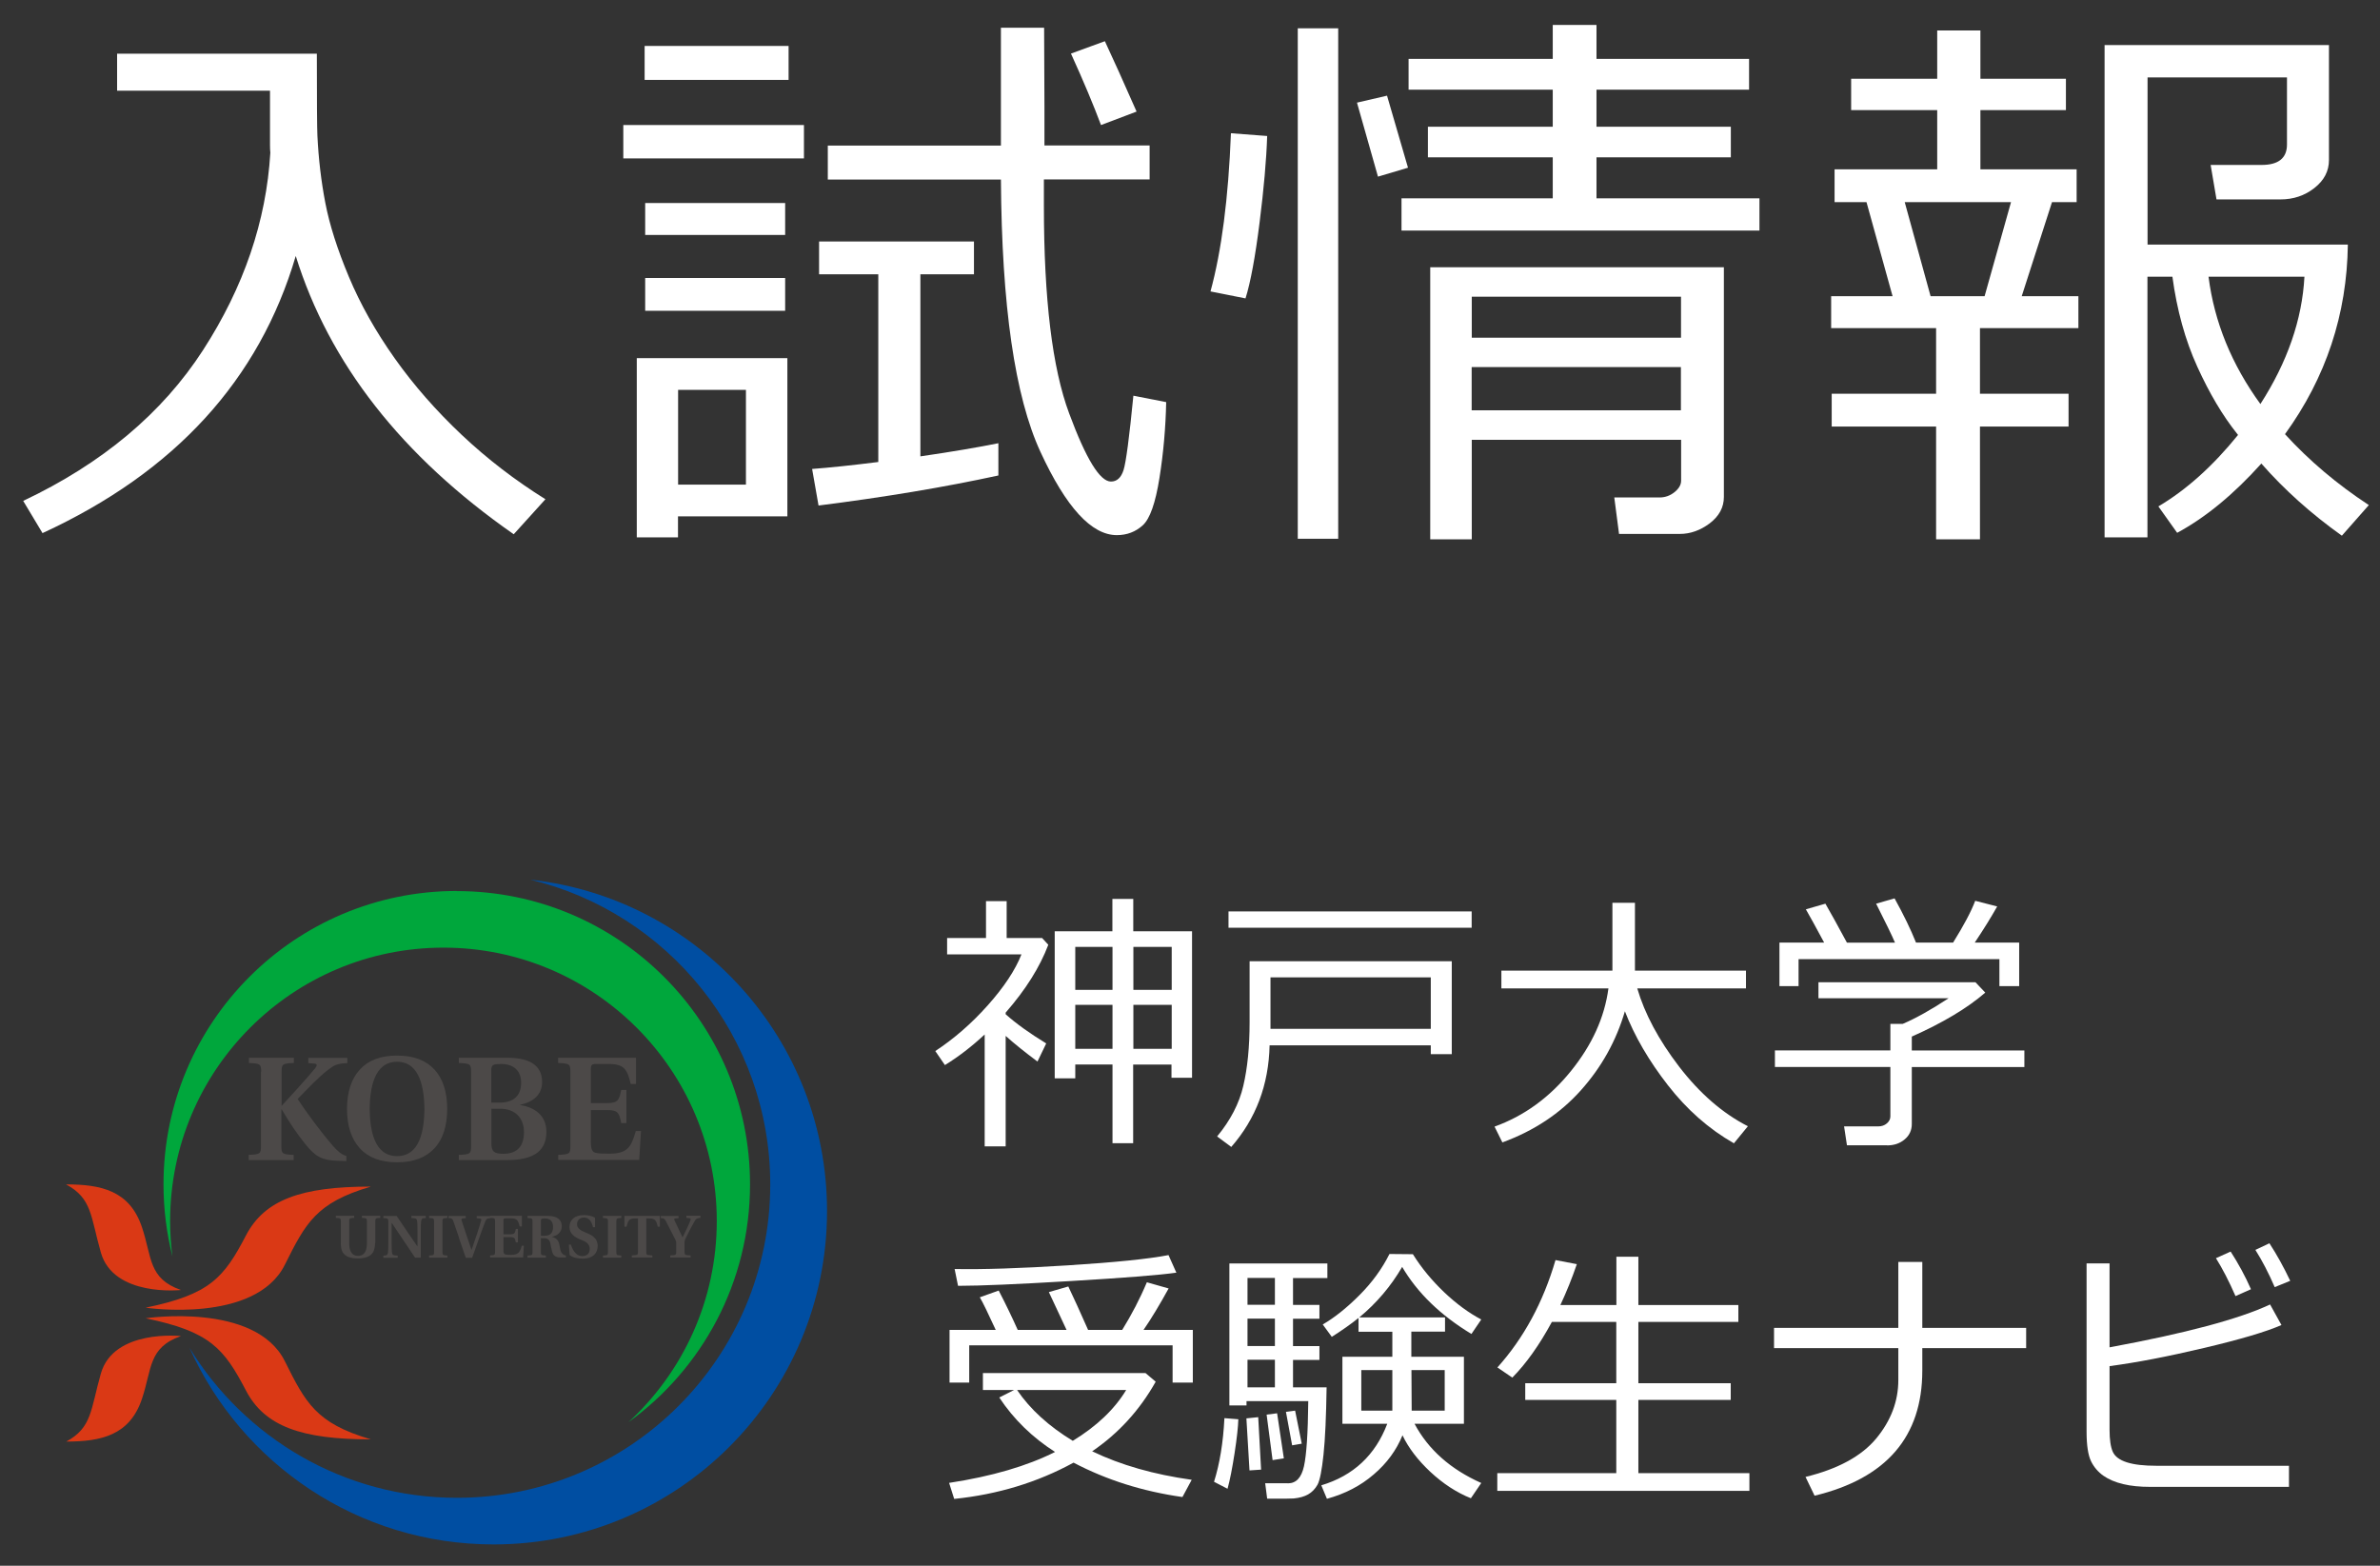 <?xml version="1.0" encoding="UTF-8"?>
<svg id="_レイヤー_1" data-name="レイヤー 1" xmlns="http://www.w3.org/2000/svg" viewBox="0 0 215.43 141.73">
  <rect x="0" y="0" width="215.43" height="141.73" fill="#333333" stroke="none"/>
  <defs>
    <style>
      .cls-1 {
        fill: #da3915;
      }

      .cls-1, .cls-2, .cls-3, .cls-4, .cls-5 {
        stroke-width: 0px;
      }

      .cls-2 {
        fill: #fff;
      }

      .cls-3 {
        fill: #00a73c;
      }

      .cls-4 {
        fill: #004ea2;
      }

      .cls-5 {
        fill: #4c4948;
      }
    </style>
  </defs>
  <g>
    <g>
      <g>
        <path class="cls-4" d="M48.02,79.63c12.45,3,21.7,14.21,21.7,27.58,0,15.67-12.7,28.37-28.36,28.37-10.25,0-19.23-5.44-24.21-13.58,4.72,10.5,15.27,17.8,27.53,17.8,16.67,0,30.18-13.51,30.18-30.18,0-15.54-11.74-28.33-26.83-29.99Z"/>
        <path class="cls-3" d="M41.35,80.65c-14.67,0-26.55,11.89-26.55,26.55,0,2.26.28,4.44.81,6.54-.14-1.05-.21-2.13-.21-3.22,0-13.67,11.08-24.74,24.74-24.74s24.74,11.08,24.74,24.74c0,7.21-3.08,13.69-8,18.22,6.67-4.82,11.01-12.67,11.01-21.53,0-14.67-11.89-26.55-26.55-26.55Z"/>
        <g>
          <path class="cls-1" d="M5.98,107.21c3.19,0,5.75.57,6.86,3.85.93,2.73.56,4.67,3.54,5.71,0,0-6.09.66-7.25-3.39-.94-3.3-.79-4.9-3.15-6.17Z"/>
          <path class="cls-1" d="M33.54,107.41c-6.25,0-9.58,1.18-11.27,4.41-2,3.83-3.25,5.35-9.09,6.55,0,0,9.92,1.49,12.6-3.88,1.88-3.76,2.82-5.62,7.76-7.07Z"/>
          <path class="cls-1" d="M5.98,130.49c3.19,0,5.75-.57,6.86-3.84.93-2.73.56-4.67,3.54-5.71,0,0-6.09-.66-7.25,3.39-.94,3.3-.79,4.9-3.15,6.17Z"/>
          <path class="cls-1" d="M33.54,130.29c-6.25,0-9.58-1.18-11.27-4.41-2-3.82-3.25-5.35-9.09-6.55,0,0,9.92-1.49,12.6,3.88,1.88,3.76,2.82,5.62,7.76,7.07Z"/>
        </g>
      </g>
      <path class="cls-5" d="M23.64,97.02c0-.71-.08-.75-1.11-.8v-.47h4.07v.47c-1.03.05-1.11.09-1.11.8v3.08l1.41-1.54c.68-.74,1.26-1.42,1.63-1.87.2-.25.17-.4-.04-.41l-.58-.05v-.47h3.53v.47c-.94.04-1.2.19-1.77.63-.9.7-1.74,1.61-2.73,2.62.87,1.31,2.09,2.97,3.22,4.27.41.48.79.76,1.06.84l.13.04v.47l-.82-.03c-1.37-.04-1.98-.37-2.88-1.49-.82-1.02-1.43-1.94-2.15-3.16h-.03v3.32c0,.71.08.75,1.11.8v.47h-4.07v-.47c1.03-.05,1.11-.09,1.11-.8v-6.72Z"/>
      <path class="cls-5" d="M35.94,104.65c-2.1,0-2.45-2.4-2.48-4.27.03-1.81.37-4.27,2.48-4.27s2.45,2.46,2.48,4.27c-.03,1.87-.37,4.27-2.48,4.27ZM35.94,105.21c1.51,0,2.62-.44,3.39-1.27.76-.82,1.15-2.03,1.15-3.56s-.39-2.74-1.15-3.56c-.76-.83-1.87-1.27-3.39-1.27s-2.62.44-3.37,1.27c-.76.82-1.16,2.03-1.16,3.56s.4,2.74,1.16,3.56c.75.83,1.87,1.27,3.37,1.27Z"/>
      <path class="cls-5" d="M44.47,100.36h.78c1.46,0,2.18.91,2.18,2.14-.01,1.51-.88,1.94-1.87,1.94-.82,0-1.08-.2-1.08-.92v-3.16ZM41.52,105.01h4.36c1.31,0,2.19-.24,2.76-.67.56-.44.82-1.08.82-1.89,0-1.51-1.11-2.23-2.37-2.42v-.03c1.28-.27,1.98-.99,1.98-2.06,0-.79-.31-1.34-.88-1.7-.56-.36-1.41-.51-2.46-.49h-4.2v.47c1.03.05,1.11.09,1.11.8v6.72c0,.71-.08.75-1.11.8v.47ZM44.47,99.8v-2.93c0-.5.19-.55.88-.56,1.14,0,1.83.6,1.82,1.73-.01,1.11-.64,1.77-1.97,1.77h-.74Z"/>
      <path class="cls-5" d="M50.52,104.54c1.03-.05,1.11-.09,1.11-.8v-6.72c0-.71-.08-.75-1.11-.8v-.47h7.05v2.37h-.48c-.32-1.34-.59-1.81-2.02-1.81h-1.11c-.4,0-.48.09-.48.48v3.06h1.49c.95,0,1.08-.27,1.26-1.19h.47v3h-.47c-.17-.92-.31-1.18-1.26-1.18h-1.49v2.9c0,.59.11.87.39.96.29.08.68.09,1.28.09,1.61,0,1.98-.55,2.4-2.05h.47l-.16,2.61h-7.33v-.47Z"/>
      <path class="cls-5" d="M33.95,112.53c0,.32-.07.61-.17.8-.25.43-.76.58-1.38.58-.65,0-1.15-.15-1.39-.57-.11-.19-.16-.49-.16-.81v-1.96c0-.29-.03-.31-.45-.33v-.19h1.66v.19c-.42.02-.45.04-.45.33v1.97c0,.55.15,1.14.8,1.14s.8-.58.8-1.14v-1.97c0-.29-.03-.31-.45-.33v-.19h1.66v.19c-.42.02-.45.04-.45.33v1.96Z"/>
      <path class="cls-5" d="M35.9,110.06c.61.92,1.24,1.83,1.87,2.75h.02s0-1.47,0-1.47c0-.38-.01-.59-.03-.79-.02-.18-.08-.26-.23-.27l-.29-.03v-.19h1.3v.19l-.2.02c-.13.02-.2.1-.22.28-.02.19-.03.4-.03.79v2.5h-.52c-.69-1.04-1.39-2.08-2.1-3.13h-.02v1.86c0,.38.01.59.03.79.02.18.08.26.23.27l.29.03v.19h-1.3v-.19l.2-.02c.13-.02.2-.1.22-.28.02-.19.03-.4.03-.79v-1.98c0-.29-.03-.31-.45-.33v-.19h1.21Z"/>
      <path class="cls-5" d="M40.05,113.32c0,.29.03.31.45.33v.19h-1.66v-.19c.42-.02.45-.04.45-.33v-2.74c0-.29-.03-.31-.45-.33v-.19h1.66v.19c-.42.02-.45.04-.45.33v2.74Z"/>
      <path class="cls-5" d="M41.56,112.07c-.07-.2-.46-1.36-.52-1.52-.09-.25-.15-.28-.44-.29v-.19h1.56v.19l-.27.03c-.13.01-.14.08-.1.2.05.16.37,1.13.43,1.3l.45,1.33h.02c.07-.18.43-1.25.5-1.46.17-.52.31-.99.36-1.18.03-.11.02-.17-.1-.18l-.3-.03v-.19h1.24v.19c-.3.02-.36.05-.47.31-.1.24-.29.78-.51,1.38l-.67,1.89h-.58l-.61-1.77Z"/>
      <path class="cls-5" d="M44.36,113.64c.42-.02.45-.04.45-.33v-2.74c0-.29-.03-.31-.45-.33v-.19h2.88v.97h-.2c-.13-.55-.24-.74-.82-.74h-.45c-.16,0-.2.04-.2.2v1.25h.61c.39,0,.44-.11.51-.49h.19v1.22h-.19c-.07-.38-.13-.48-.51-.48h-.61v1.18c0,.24.04.35.16.39.12.03.28.04.52.04.65,0,.81-.22.98-.83h.19l-.07,1.06h-2.99v-.19Z"/>
      <path class="cls-5" d="M48.96,111.85v-1.33c0-.17.04-.23.37-.23.38,0,.73.18.73.77,0,.5-.22.8-.76.8h-.33ZM48.96,112.08h.29c.3,0,.48.12.56.44.04.18.09.52.17.79.11.38.34.52.82.52h.42v-.19c-.11,0-.2-.05-.27-.11-.16-.13-.23-.34-.27-.62-.07-.46-.17-.82-.74-.96h0c.53-.09.91-.44.91-.94,0-.53-.31-.95-1.29-.95h-1.81v.19c.42.02.45.04.45.33v2.74c0,.29-.03.31-.45.33v.19h1.66v-.19c-.42-.02-.45-.04-.45-.33v-1.23Z"/>
      <path class="cls-5" d="M53.67,111.07c-.13-.61-.44-.86-.81-.86s-.63.25-.63.61c0,.4.4.59.76.74l.16.07c.51.21.95.51.95,1.14,0,.59-.34,1.16-1.4,1.16-.37,0-.87-.09-1.14-.33l-.07-.94h.19c.19.66.57,1.04,1.02,1.04.41,0,.68-.22.68-.65,0-.39-.27-.62-.65-.77l-.12-.05c-.52-.2-1.06-.51-1.06-1.15s.43-1.09,1.33-1.09c.33,0,.73.08.98.24v.85h-.19Z"/>
      <path class="cls-5" d="M55.79,113.32c0,.29.03.31.45.33v.19h-1.66v-.19c.42-.02.45-.04.45-.33v-2.74c0-.29-.03-.31-.45-.33v-.19h1.66v.19c-.42.02-.45.04-.45.33v2.74Z"/>
      <path class="cls-5" d="M57.2,113.64l.33-.03c.2-.02.22-.09.22-.29v-3.03h-.26c-.55,0-.64.19-.78.75h-.19v-.98h3.21v.98h-.19c-.14-.56-.23-.75-.78-.75h-.26v3.03c0,.21.03.28.22.29l.33.03v.19h-1.86v-.19Z"/>
      <path class="cls-5" d="M60.67,113.64c.51-.02.54-.04.54-.33v-.79c0-.13-.04-.24-.1-.35-.1-.19-.72-1.42-.83-1.62-.13-.24-.19-.28-.47-.29v-.19h1.61v.19l-.3.03c-.11.01-.11.08-.07.17l.73,1.54h.01c.25-.52.57-1.16.7-1.52.05-.13.03-.2-.08-.21l-.28-.03v-.19h1.27v.19c-.32.03-.4.07-.54.32-.22.39-.55,1.02-.81,1.55-.06.12-.09.22-.09.36v.84c0,.29.04.31.55.33v.19h-1.84v-.19Z"/>
    </g>
    <g>
      <path class="cls-2" d="M89.13,103.76v-10.12c-1.16,1.08-2.36,2.01-3.6,2.77l-.87-1.27c1.69-1.11,3.28-2.49,4.75-4.14,1.47-1.65,2.49-3.19,3.05-4.61h-6.73v-1.48h3.52v-3.34h1.87v3.34h3.21l.56.61c-.77,2.03-2.05,4.07-3.86,6.14v.15c.95.85,2.18,1.73,3.67,2.64l-.79,1.64c-1.14-.85-2.1-1.62-2.88-2.32v10h-1.9ZM100.7,103.48v-7.12h-3.37v1.25h-1.86v-13.31h5.22v-2.93h1.89v2.93h5.32v13.26h-1.86v-1.2h-3.47v7.12h-1.89ZM97.33,89.6h3.37v-3.89h-3.37v3.89ZM100.7,90.96h-3.37v3.98h3.37v-3.98ZM102.59,89.6h3.47v-3.89h-3.47v3.89ZM106.06,90.96h-3.47v3.98h3.47v-3.98Z"/>
      <path class="cls-2" d="M129.51,95.43v-.81h-14.59c-.08,3.58-1.24,6.65-3.47,9.2l-1.28-.95c1.2-1.45,2-2.98,2.37-4.58.38-1.61.57-3.53.57-5.77v-5.51h18.3v8.41h-1.9ZM111.2,83.98v-1.48h22.01v1.48h-22.01ZM129.51,88.47h-14.51v4.66h14.51v-4.66Z"/>
      <path class="cls-2" d="M158.21,101.95l-1.26,1.54c-2.27-1.29-4.26-3.05-5.98-5.26-1.72-2.21-3.02-4.44-3.89-6.69-.79,2.69-2.12,5.07-3.99,7.16-1.87,2.09-4.23,3.66-7.1,4.71l-.71-1.43c2.67-.96,4.97-2.63,6.9-5.01,1.93-2.38,3.06-4.88,3.41-7.5h-9.69v-1.61h10.05v-6.14h2.04v6.14h10.05v1.61h-9.84c.67,2.29,1.93,4.65,3.78,7.07,1.86,2.42,3.93,4.23,6.24,5.41Z"/>
      <path class="cls-2" d="M170.81,103.67h-3.63l-.26-1.71h3.09c.31,0,.57-.09.78-.27.21-.18.32-.39.32-.63v-4.48h-10.45v-1.5h10.45v-2.4h1.12c1.2-.51,2.58-1.29,4.15-2.32h-11.78v-1.45h14.21l.89.94c-1.64,1.42-3.86,2.74-6.65,3.98v1.26h10.19v1.5h-10.19v5.15c0,.56-.21,1.03-.64,1.39-.43.37-.96.55-1.61.55ZM165.12,85.33c-.72-1.34-1.27-2.35-1.66-3.02l1.77-.51c.47.81,1.12,1.99,1.95,3.53h4.35c-.28-.66-.85-1.83-1.71-3.53l1.67-.48c.81,1.46,1.46,2.8,1.94,4h3.36c.97-1.56,1.64-2.82,2-3.78l1.99.51c-.53.94-1.2,2.03-2.03,3.27h4.02v3.94h-1.79v-2.44h-18.18v2.44h-1.73v-3.94h4.05Z"/>
      <path class="cls-2" d="M97.17,132.4c-3.26,1.78-6.86,2.88-10.8,3.28l-.46-1.45c3.87-.59,7.07-1.53,9.59-2.8-2.05-1.31-3.74-2.95-5.05-4.93l1.35-.68h-2.83v-1.53h14.72l.92.78c-1.45,2.58-3.37,4.68-5.75,6.3,2.59,1.25,5.59,2.1,9.01,2.58l-.84,1.56c-3.6-.51-6.88-1.55-9.85-3.11ZM90.13,120.38c-.67-1.46-1.15-2.45-1.44-2.95l1.71-.61c.66,1.27,1.23,2.46,1.72,3.56h4.42c-.02-.06-.56-1.2-1.6-3.42l1.76-.51c.45.94,1.05,2.25,1.79,3.93h3.09c.85-1.38,1.6-2.81,2.23-4.31l1.97.56c-.81,1.47-1.56,2.72-2.27,3.75h4.46v4.77h-1.83v-3.37h-18.41v3.37h-1.78v-4.77h4.19ZM86.72,116.4l-.31-1.53c2.53.05,5.94-.06,10.22-.33,4.28-.27,7.33-.58,9.14-.93l.71,1.59c-1.53.22-4.73.47-9.59.76-4.87.29-8.2.43-10.01.43h-.16ZM97.11,130.42c2.16-1.32,3.77-2.85,4.83-4.6h-9.88c1.19,1.75,2.87,3.28,5.04,4.6Z"/>
      <path class="cls-2" d="M111.11,134.76l-1.22-.63c.51-1.62.83-3.54.94-5.76l1.26.1c-.02.68-.13,1.71-.34,3.07-.21,1.36-.42,2.44-.64,3.23ZM117.03,125.58h3.05c-.04,2.64-.13,4.67-.28,6.09-.15,1.42-.33,2.33-.54,2.72-.22.39-.5.68-.85.88-.35.2-.79.32-1.31.37-.13.02-.93.02-2.4.02l-.18-1.4h1.99s.07.01.07.01c.74,0,1.22-.51,1.45-1.54.23-1.03.36-2.99.39-5.9h-5.59v.39h-1.55v-12.85h8.87v1.32h-3.11v2.43h2.39v1.25h-2.39v2.48h2.39v1.25h-2.39v2.5ZM113.1,133.1l-.28-4.71,1.07-.11.26,4.75-1.05.07ZM112.92,115.68v2.43h2.48v-2.43h-2.48ZM112.92,119.36v2.48h2.48v-2.48h-2.48ZM112.92,123.08v2.5h2.48v-2.5h-2.48ZM115.19,132.16l-.54-4.11.95-.12.61,4.08-1.03.16ZM116.96,130.83l-.56-3.03.83-.11.6,2.99-.87.15ZM126.03,122.82v-2.27h-3.06v-1.25c-.68.55-1.49,1.12-2.42,1.71l-.82-1.12c1.07-.62,2.17-1.5,3.31-2.64,1.14-1.14,2.05-2.38,2.73-3.74l2.12.02c.78,1.25,1.73,2.39,2.84,3.45,1.11,1.05,2.23,1.87,3.35,2.46l-.89,1.31c-2.78-1.68-4.88-3.7-6.27-6.07-1.02,1.75-2.31,3.27-3.88,4.57h7.76v1.29h-3.05v2.27h4.76v6.07h-4.47c1.25,2.34,3.26,4.12,6.04,5.36l-.94,1.38c-1.3-.52-2.52-1.32-3.67-2.39-1.14-1.07-1.98-2.17-2.52-3.31-.55,1.35-1.42,2.54-2.61,3.55-1.18,1.02-2.59,1.75-4.23,2.2l-.51-1.22c2.9-.87,4.89-2.73,5.97-5.57h-4.06v-6.07h4.52ZM126.03,124.02h-2.81v3.67h2.81v-3.67ZM130.78,124.02h-3.02l.02,3.67h2.99v-3.67Z"/>
      <path class="cls-2" d="M135.53,134.95v-1.6h10.77v-6.63h-8.24v-1.51h8.24v-5.55h-5.83c-1.12,2.07-2.31,3.75-3.58,5.04l-1.35-.92c2.38-2.65,4.14-5.89,5.26-9.72l1.93.37c-.44,1.29-.94,2.52-1.49,3.7h5.07v-4.37h1.99v4.37h9.05v1.53h-9.05v5.55h8.36v1.51h-8.36v6.63h10.05v1.6h-22.8Z"/>
      <path class="cls-2" d="M174,124.07c0,5.98-3.25,9.75-9.75,11.32l-.82-1.7c2.94-.72,5.07-1.88,6.4-3.48,1.33-1.61,2-3.37,2-5.29v-2.89h-11.25v-1.83h11.25v-5.97h2.17v5.97h9.4v1.83h-9.4v2.05Z"/>
      <path class="cls-2" d="M207.18,134.59h-12.55c-.93,0-1.75-.08-2.45-.25-.71-.17-1.3-.42-1.79-.76-.48-.34-.86-.78-1.12-1.32-.26-.54-.4-1.43-.4-2.65v-15.25h2.08v7.6c6.88-1.27,11.72-2.56,14.53-3.88l1.03,1.86c-1.36.6-3.68,1.29-6.98,2.07-3.29.78-6.15,1.33-8.58,1.65v5.77c0,.89.1,1.55.29,1.98.19.43.62.75,1.28.96.66.21,1.55.31,2.67.31h12v1.9ZM203.75,116.7l-1.4.62c-.59-1.35-1.18-2.49-1.77-3.43l1.33-.6c.69,1.07,1.31,2.2,1.84,3.41ZM207.3,115.94l-1.4.57c-.55-1.27-1.13-2.39-1.75-3.37l1.27-.6c.68,1.04,1.3,2.17,1.88,3.39Z"/>
    </g>
  </g>
  <g>
    <path class="cls-2" d="M3.85,48.26l-1.75-2.92c7.16-3.39,12.58-7.93,16.28-13.65,3.69-5.71,5.72-11.67,6.09-17.86-.02-.19-.03-.41-.03-.69v-4.93h-13.84v-3.35h18.08c0,4.35.02,6.82.05,7.41.1,2.1.34,4.13.72,6.11.38,1.97,1.09,4.2,2.13,6.68,1.04,2.48,2.42,4.94,4.15,7.38s3.75,4.74,6.06,6.92c2.31,2.18,4.84,4.12,7.58,5.83l-2.87,3.17c-10.12-7.06-16.7-15.45-19.73-25.19-3.3,11.21-10.94,19.57-22.93,25.09Z"/>
    <path class="cls-2" d="M56.42,14.34v-3.02h16.35v3.02h-16.35ZM61.37,46.74v1.9h-3.73v-16.22h13.63v14.32h-9.9ZM58.35,7.23v-3.07h13.03v3.07h-13.03ZM58.4,21.27v-2.89h12.67v2.89h-12.67ZM58.4,28.13v-2.97h12.67v2.97h-12.67ZM67.52,35.29h-6.14v8.58h6.14v-8.58ZM74.09,45.75l-.58-3.3c1.59-.12,3.59-.33,5.99-.63v-16.99h-5.36v-2.97h14.02v2.97h-4.85v16.48c2.88-.42,5.23-.82,7.06-1.19v2.92c-4.93,1.07-10.35,1.97-16.28,2.72ZM90.6,16.25h-15.67v-3.07h15.67V2.51h3.91l.03,7.21v3.45h9.52v3.07h-9.57v2.39c0,8.43.76,14.7,2.29,18.8,1.52,4.1,2.78,6.16,3.78,6.16.54,0,.92-.35,1.14-1.04.22-.69.52-2.94.89-6.73l2.97.58c-.05,2.32-.25,4.61-.61,6.87s-.86,3.69-1.51,4.28c-.65.59-1.43.89-2.35.89-2.29,0-4.59-2.51-6.91-7.53-2.32-5.02-3.51-13.24-3.58-24.67ZM99.66,11.32c-.68-1.81-1.58-3.97-2.72-6.47l3.07-1.12c.69,1.47,1.65,3.6,2.87,6.37l-3.22,1.22Z"/>
    <path class="cls-2" d="M114.7,12.31c-.07,2.15-.3,4.77-.69,7.86-.39,3.09-.81,5.37-1.27,6.84l-3.17-.63c1-3.66,1.62-8.43,1.85-14.32l3.28.25ZM121.13,48.77h-3.66V2.56h3.66v46.21ZM127.45,15.18l-2.72.81-1.9-6.7,2.72-.63,1.9,6.53ZM159.26,20.87h-32.4v-2.92h13.69v-3.71h-11.3v-2.77h11.3v-3.35h-13.05v-2.79h13.05v-3.07h3.96v3.07h13.81v2.79h-13.81v3.35h12.16v2.77h-12.16v3.71h14.75v2.92ZM152.16,39.81h-18.94v9.01h-3.76v-24.63h26.58v20.79c0,.95-.43,1.74-1.28,2.39-.85.64-1.76.96-2.7.96h-5.51l-.43-3.3h4.09c.51,0,.96-.16,1.36-.48.4-.32.6-.67.6-1.04v-3.71ZM152.16,30.57v-3.71h-18.94v3.71h18.94ZM133.21,37.14h18.94v-3.91h-18.94v3.91Z"/>
    <path class="cls-2" d="M175.25,48.82v-10.21h-9.45v-2.97h9.45v-5.94h-9.5v-2.89h5.56l-2.36-8.51h-2.89v-2.97h9.29v-5.36h-7.79v-2.84h7.79V2.76h3.91v4.37h7.74v2.84h-7.74v5.36h8.71v2.97h-2.23l-2.74,8.51h5.13v2.89h-8.91v5.94h8.02v2.97h-8.02v10.21h-3.96ZM174.74,26.81h4.9l2.39-8.51h-9.62l2.34,8.51ZM190.5,48.64V4.08h20.31v10.41c0,1-.44,1.84-1.32,2.53-.88.69-1.9,1.03-3.07,1.03h-5.79l-.53-3.12h4.62c1.52,0,2.29-.62,2.29-1.85v-6.07h-12.62v15.13h18.13c-.08,6.31-1.98,12.04-5.69,17.16,2.18,2.39,4.71,4.53,7.59,6.42l-2.44,2.77c-2.78-1.98-5.21-4.16-7.29-6.53-2.51,2.79-5.04,4.88-7.62,6.27l-1.7-2.39c2.52-1.49,4.93-3.65,7.21-6.47l-.1-.13c-1.29-1.61-2.48-3.62-3.58-6.03-1.1-2.41-1.85-5.13-2.26-8.16h-2.26v23.59h-3.88ZM204.6,36.58c2.45-3.81,3.78-7.65,3.99-11.53h-8.68c.52,4.1,2.09,7.94,4.7,11.53Z"/>
  </g>
</svg>